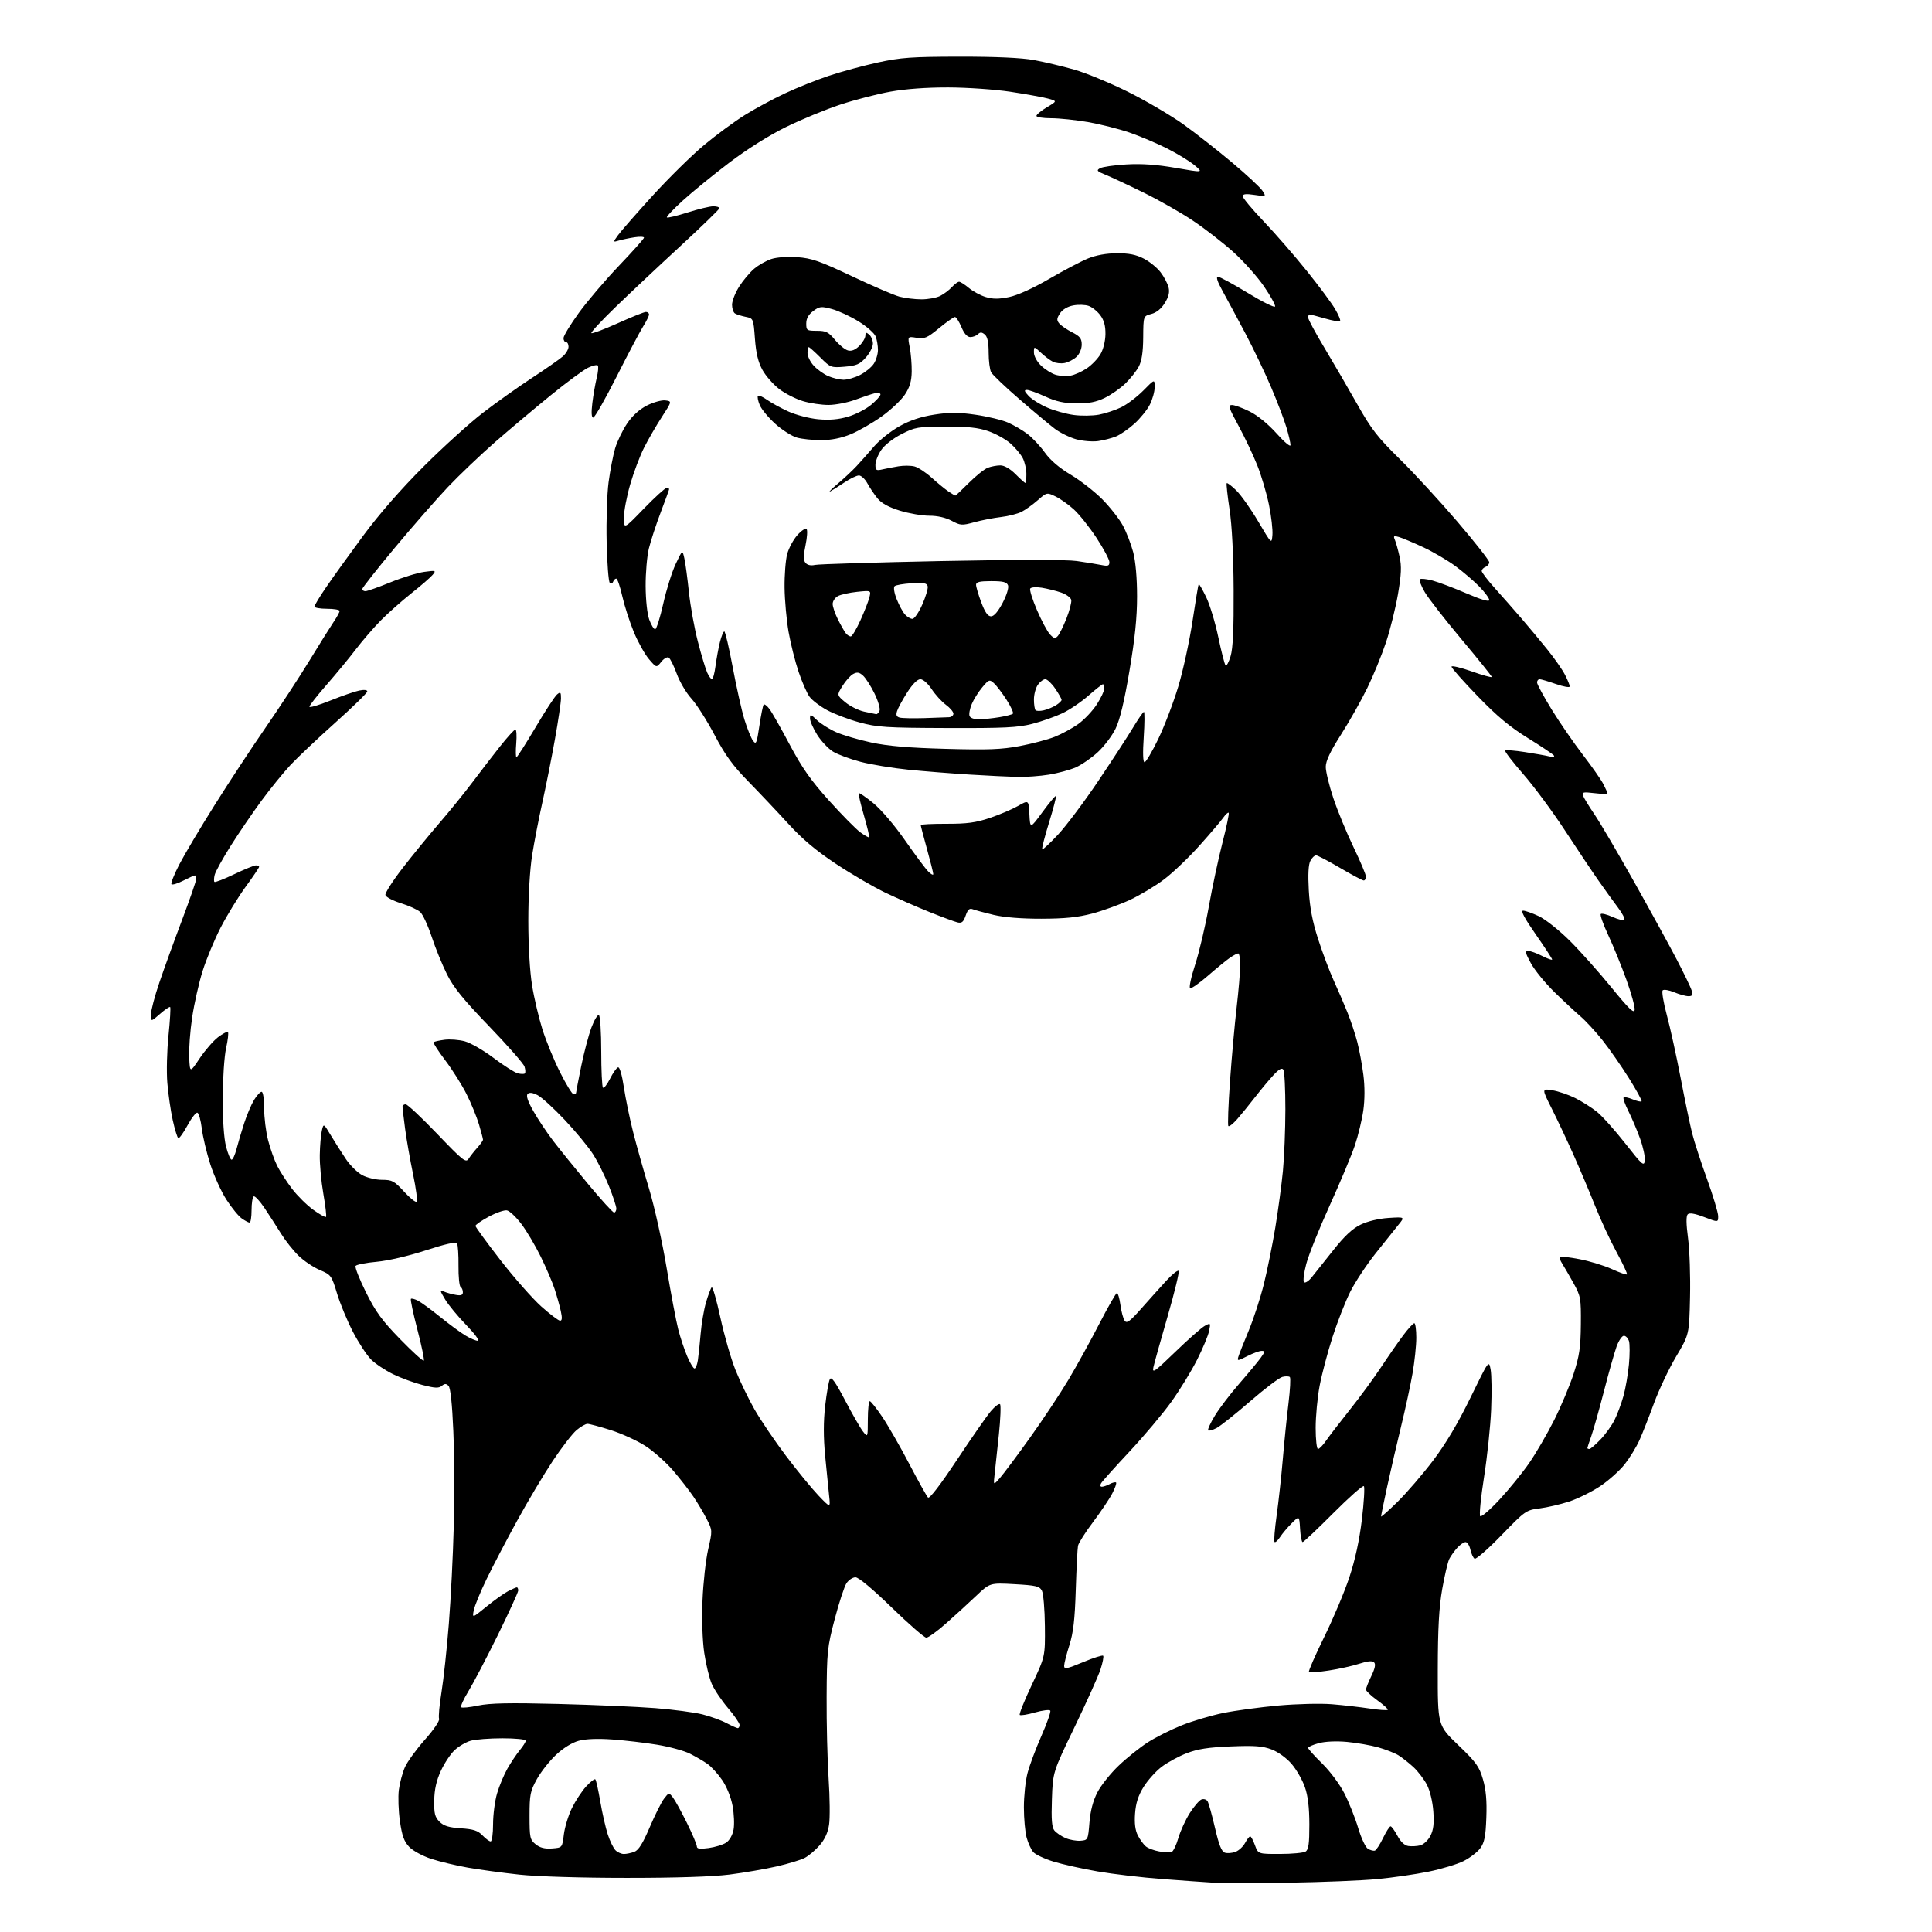<?xml version="1.0" encoding="UTF-8" standalone="no"?>
<svg 
  version="1.1" 
  xmlns="http://www.w3.org/2000/svg" 
  xmlns:xlink="http://www.w3.org/1999/xlink" 
  xmlns:svg="http://www.w3.org/2000/svg"
  xmlns:rdf="http://www.w3.org/1999/02/22-rdf-syntax-ns#"
  xmlns:cc="http://creativecommons.org/ns#"
  xmlns:dc="http://purl.org/dc/elements/1.1/"
  viewBox="0 0 768 768"
  width="768"
  height="768"
>
<style>svg {background-color: white; }</style>"
<path stroke="none" fill="black" fill-rule="evenodd" d="M512.50,748.40C499.30,748.60 485.80,748.61 482.50,748.41C479.20,748.21 469.98,747.55 462.00,746.95C454.02,746.35 442.48,744.99 436.35,743.93C430.21,742.87 422.30,741.10 418.76,740.01C415.22,738.92 411.62,737.23 410.76,736.26C409.90,735.29 408.71,732.70 408.10,730.50C407.50,728.30 407.01,722.88 407.01,718.46C407.00,714.04 407.65,707.93 408.44,704.89C409.23,701.85 411.71,695.20 413.95,690.11C416.19,685.02 417.79,680.47 417.50,680.00C417.21,679.54 414.50,679.86 411.47,680.72C408.44,681.59 405.69,682.03 405.37,681.71C405.05,681.38 407.19,676.03 410.13,669.81C415.47,658.50 415.47,658.50 415.36,646.42C415.30,639.77 414.76,633.42 414.16,632.30C413.22,630.54 411.78,630.20 403.29,629.73C393.50,629.19 393.50,629.19 388.00,634.42C384.98,637.30 379.61,642.20 376.08,645.32C372.55,648.45 369.02,651.00 368.23,651.00C367.45,651.00 361.25,645.60 354.46,639.00C346.90,631.66 341.32,627.00 340.08,627.00C338.96,627.00 337.34,628.07 336.48,629.38C335.62,630.70 333.52,637.11 331.81,643.63C328.87,654.81 328.69,656.60 328.60,674.50C328.54,684.95 328.90,699.60 329.39,707.06C329.88,714.51 329.97,722.75 329.57,725.35C329.10,728.52 327.85,731.24 325.78,733.59C324.09,735.52 321.43,737.76 319.88,738.56C318.32,739.37 313.33,740.88 308.77,741.93C304.22,742.98 295.77,744.43 290.00,745.17C283.27,746.02 268.55,746.50 249.00,746.49C231.11,746.49 213.54,745.95 206.50,745.20C199.90,744.49 190.68,743.24 186.00,742.42C181.32,741.59 174.76,740.02 171.41,738.93C168.04,737.83 164.14,735.72 162.69,734.20C160.64,732.06 159.82,729.79 158.98,723.97C158.39,719.86 158.20,714.25 158.55,711.50C158.91,708.75 159.99,704.70 160.96,702.50C161.93,700.30 165.51,695.38 168.90,691.56C172.41,687.62 174.84,684.03 174.54,683.25C174.25,682.49 174.68,677.74 175.50,672.68C176.32,667.63 177.64,655.40 178.42,645.50C179.21,635.60 180.09,618.05 180.38,606.50C180.66,594.95 180.58,577.98 180.20,568.80C179.74,557.98 179.07,551.67 178.29,550.89C177.35,549.95 176.76,549.96 175.60,550.92C174.42,551.90 172.88,551.83 168.02,550.58C164.66,549.72 159.36,547.78 156.25,546.26C153.14,544.74 149.19,542.11 147.49,540.41C145.79,538.71 142.55,533.76 140.29,529.41C138.03,525.06 135.19,518.20 133.97,514.16C131.82,507.05 131.61,506.76 127.13,504.85C124.58,503.77 120.79,501.22 118.70,499.19C116.61,497.16 113.50,493.25 111.79,490.50C110.08,487.75 107.11,483.15 105.20,480.28C103.28,477.41 101.33,475.30 100.85,475.59C100.38,475.88 100.00,478.34 100.00,481.06C100.00,483.78 99.65,486.00 99.22,486.00C98.79,486.00 97.40,485.27 96.12,484.37C94.83,483.47 92.10,480.12 90.03,476.92C87.96,473.73 85.07,467.37 83.60,462.81C82.13,458.24 80.61,451.84 80.22,448.58C79.82,445.33 79.04,442.51 78.47,442.32C77.90,442.13 76.12,444.43 74.50,447.41C72.88,450.40 71.25,452.65 70.86,452.41C70.47,452.17 69.48,448.95 68.66,445.24C67.84,441.53 66.88,434.90 66.52,430.50C66.15,426.10 66.36,417.61 66.98,411.63C67.59,405.65 67.89,400.56 67.65,400.32C67.41,400.08 65.59,401.30 63.61,403.04C60.00,406.21 60.00,406.21 60.00,403.30C60.00,401.70 61.52,395.92 63.39,390.45C65.25,384.98 69.30,373.82 72.39,365.65C75.47,357.48 78.00,350.17 78.00,349.40C78.00,348.63 77.76,348.00 77.46,348.00C77.16,348.00 75.09,348.93 72.86,350.07C70.63,351.21 68.52,351.85 68.17,351.51C67.82,351.16 69.21,347.64 71.25,343.69C73.30,339.73 79.63,329.07 85.34,320.00C91.04,310.93 100.21,296.98 105.73,289.00C111.24,281.02 119.02,269.14 123.02,262.58C127.01,256.03 131.35,249.11 132.64,247.20C133.94,245.28 135.00,243.33 135.00,242.86C135.00,242.39 132.75,242.00 130.00,242.00C127.25,242.00 125.00,241.60 125.00,241.12C125.00,240.63 127.11,237.14 129.69,233.37C132.26,229.59 138.86,220.43 144.34,213.00C150.77,204.30 159.33,194.50 168.41,185.43C176.16,177.69 186.78,168.08 192.00,164.06C197.22,160.04 206.00,153.81 211.50,150.21C217.00,146.61 222.51,142.76 223.75,141.66C224.99,140.55 226.00,138.83 226.00,137.83C226.00,136.82 225.55,136.00 225.00,136.00C224.45,136.00 224.00,135.28 224.00,134.41C224.00,133.53 226.71,129.05 230.03,124.46C233.35,119.87 240.55,111.41 246.03,105.66C251.51,99.92 256.00,94.89 256.00,94.48C256.00,94.07 254.31,94.00 252.25,94.32C250.19,94.63 247.40,95.22 246.06,95.61C243.63,96.33 243.63,96.33 245.73,93.42C246.89,91.81 253.08,84.75 259.48,77.72C265.89,70.69 275.07,61.66 279.88,57.66C284.69,53.65 291.97,48.29 296.06,45.74C300.15,43.19 307.34,39.31 312.03,37.11C316.73,34.91 324.60,31.76 329.53,30.11C334.46,28.47 343.23,26.09 349.00,24.83C358.13,22.85 362.37,22.55 381.50,22.52C395.90,22.51 406.09,22.97 411.00,23.87C415.12,24.62 422.32,26.33 427.00,27.66C431.68,28.99 441.35,32.99 448.50,36.55C455.65,40.12 465.55,45.94 470.50,49.49C475.45,53.05 484.19,59.90 489.92,64.73C495.65,69.55 501.02,74.55 501.85,75.84C503.36,78.18 503.36,78.18 498.68,77.47C495.26,76.96 494.00,77.10 494.00,78.01C494.00,78.68 497.77,83.20 502.38,88.05C506.99,92.89 514.68,101.73 519.46,107.68C524.25,113.63 529.31,120.43 530.70,122.80C532.10,125.16 533.00,127.34 532.70,127.64C532.39,127.94 529.68,127.47 526.67,126.59C523.66,125.72 520.92,125.00 520.60,125.00C520.27,125.00 520.00,125.56 520.01,126.25C520.01,126.94 522.98,132.45 526.62,138.50C530.25,144.55 536.12,154.65 539.67,160.94C545.13,170.62 547.69,173.91 556.38,182.44C562.02,187.97 572.34,199.18 579.32,207.35C586.29,215.51 592.00,222.78 592.00,223.49C592.00,224.20 591.33,225.05 590.50,225.36C589.67,225.68 589.00,226.41 589.00,226.98C589.00,227.55 591.36,230.64 594.25,233.85C597.14,237.06 601.86,242.42 604.74,245.77C607.63,249.11 612.28,254.70 615.08,258.18C617.89,261.65 621.04,266.17 622.09,268.21C623.14,270.25 624.00,272.35 624.00,272.88C624.00,273.41 621.54,272.98 618.52,271.92C615.51,270.87 612.59,270.00 612.02,270.00C611.46,270.00 611.00,270.58 611.00,271.30C611.00,272.01 613.63,276.86 616.83,282.07C620.04,287.28 625.60,295.35 629.19,300.02C632.78,304.68 636.46,309.94 637.36,311.70C638.26,313.46 639.00,315.13 639.00,315.40C639.00,315.68 636.67,315.63 633.83,315.29C629.27,314.75 628.74,314.88 629.31,316.36C629.66,317.28 631.73,320.66 633.91,323.86C636.08,327.06 643.15,339.09 649.61,350.59C656.07,362.09 663.70,376.00 666.57,381.50C669.44,387.00 672.09,392.51 672.46,393.75C673.00,395.54 672.74,396.00 671.19,396.00C670.12,396.00 667.56,395.29 665.49,394.43C663.43,393.57 661.38,393.23 660.94,393.68C660.51,394.13 661.25,398.55 662.58,403.50C663.92,408.45 666.39,419.70 668.08,428.50C669.76,437.30 671.82,447.20 672.65,450.50C673.48,453.80 676.15,462.01 678.58,468.73C681.01,475.46 683.00,482.08 683.00,483.45C683.00,485.93 683.00,485.93 677.46,483.81C673.72,482.38 671.58,482.02 670.90,482.70C670.22,483.38 670.26,486.48 671.02,492.21C671.64,496.88 672.00,507.41 671.81,515.60C671.48,530.50 671.48,530.50 666.27,539.27C663.41,544.09 659.47,552.42 657.50,557.77C655.54,563.12 652.94,569.73 651.72,572.46C650.50,575.19 647.85,579.51 645.84,582.07C643.83,584.62 639.45,588.54 636.11,590.77C632.77,593.00 627.21,595.75 623.77,596.88C620.32,598.00 615.02,599.24 612.00,599.62C606.63,600.29 606.27,600.55 596.85,610.27C591.54,615.75 586.74,619.95 586.17,619.61C585.61,619.26 584.86,617.63 584.50,615.99C584.14,614.34 583.28,613.00 582.59,613.00C581.91,613.00 580.43,614.01 579.30,615.25C578.17,616.49 576.75,618.47 576.14,619.65C575.53,620.83 574.26,626.23 573.31,631.65C572.03,638.93 571.57,647.28 571.54,663.68C571.50,685.86 571.50,685.86 579.65,693.68C586.81,700.54 588.02,702.22 589.50,707.33C590.71,711.49 591.09,715.83 590.84,722.51C590.57,729.99 590.09,732.42 588.45,734.68C587.32,736.23 584.32,738.54 581.79,739.81C579.26,741.08 572.98,742.98 567.84,744.02C562.71,745.07 553.55,746.40 547.50,746.97C541.45,747.55 525.70,748.19 512.50,748.40zM248.01,737.00C249.03,737.00 250.91,736.60 252.18,736.12C253.85,735.48 255.56,732.74 258.27,726.37C260.35,721.49 262.91,716.38 263.97,715.00C265.88,712.52 265.91,712.52 267.47,714.50C268.33,715.60 270.82,720.13 273.02,724.57C275.21,729.01 277.00,733.24 277.00,733.96C277.00,734.95 278.16,735.11 281.69,734.63C284.26,734.28 287.39,733.32 288.64,732.50C289.98,731.62 291.19,729.52 291.60,727.33C291.98,725.31 291.80,721.04 291.21,717.85C290.57,714.41 288.88,710.24 287.06,707.59C285.38,705.14 282.76,702.26 281.25,701.20C279.74,700.13 276.61,698.31 274.31,697.14C272.01,695.97 266.16,694.37 261.31,693.57C256.46,692.77 248.42,691.83 243.44,691.47C237.66,691.05 232.83,691.24 230.08,691.98C227.43,692.69 223.95,694.84 221.05,697.55C218.46,699.97 215.03,704.33 213.42,707.23C210.78,712.00 210.50,713.39 210.50,721.84C210.50,730.51 210.67,731.31 212.92,733.14C214.64,734.53 216.53,735.01 219.42,734.80C223.50,734.50 223.50,734.50 224.14,729.23C224.50,726.33 225.94,721.60 227.35,718.73C228.77,715.85 231.31,711.99 233.01,710.13C234.71,708.28 236.35,707.02 236.65,707.32C236.96,707.62 237.85,711.61 238.63,716.19C239.41,720.76 240.75,726.64 241.61,729.26C242.47,731.88 243.84,734.70 244.66,735.51C245.47,736.33 246.98,737.00 248.01,737.00zM465.71,736.23C466.37,736.00 467.59,733.50 468.41,730.66C469.24,727.82 471.29,723.35 472.96,720.72C474.63,718.09 476.72,715.66 477.60,715.32C478.48,714.99 479.57,715.30 480.02,716.03C480.47,716.76 481.80,721.52 482.98,726.63C484.57,733.50 485.59,736.05 486.93,736.48C487.92,736.79 489.82,736.64 491.14,736.14C492.46,735.63 494.17,734.05 494.94,732.61C495.71,731.18 496.62,730.00 496.97,730.00C497.31,730.00 498.17,731.58 498.86,733.50C500.13,737.00 500.13,737.00 508.81,736.98C513.59,736.98 518.17,736.54 519.00,736.02C520.17,735.28 520.50,732.90 520.49,725.28C520.48,718.53 519.93,713.92 518.71,710.39C517.73,707.58 515.37,703.45 513.46,701.22C511.42,698.85 508.12,696.45 505.52,695.45C501.91,694.08 498.81,693.84 489.28,694.23C480.35,694.59 476.10,695.25 471.72,696.94C468.54,698.16 464.05,700.61 461.74,702.37C459.43,704.13 456.21,707.73 454.58,710.36C452.45,713.80 451.50,716.78 451.20,720.92C450.91,724.86 451.27,727.62 452.33,729.66C453.17,731.30 454.60,733.25 455.49,733.99C456.38,734.73 458.77,735.62 460.80,735.98C462.84,736.34 465.04,736.45 465.71,736.23zM546.50,735.67C547.05,735.52 548.52,733.28 549.77,730.70C551.02,728.11 552.37,726.00 552.77,726.00C553.17,726.00 554.40,727.69 555.50,729.75C556.79,732.16 558.34,733.62 559.85,733.83C561.15,734.02 563.27,733.90 564.58,733.57C565.89,733.24 567.70,731.54 568.60,729.80C569.82,727.45 570.12,724.93 569.77,720.07C569.50,716.23 568.44,711.84 567.24,709.50C566.10,707.30 563.67,704.12 561.84,702.43C560.00,700.74 557.33,698.64 555.89,697.75C554.45,696.86 550.85,695.45 547.89,694.61C544.93,693.78 539.35,692.80 535.50,692.44C531.25,692.05 526.82,692.24 524.25,692.93C521.91,693.56 520.00,694.41 520.00,694.82C520.00,695.23 522.51,698.03 525.58,701.03C528.77,704.16 532.58,709.29 534.47,713.00C536.28,716.58 538.74,722.75 539.92,726.72C541.10,730.69 542.84,734.39 543.78,734.94C544.73,735.49 545.95,735.81 546.50,735.67zM195.04,732.00C195.57,732.00 196.00,728.93 196.00,725.18C196.00,721.43 196.71,715.92 197.59,712.93C198.46,709.94 200.33,705.48 201.74,703.00C203.16,700.52 205.37,697.23 206.66,695.67C207.95,694.12 209.00,692.43 209.00,691.92C209.00,691.42 204.83,691.00 199.74,691.00C194.65,691.00 188.95,691.44 187.07,691.98C185.19,692.52 182.32,694.21 180.70,695.73C179.07,697.25 176.61,700.98 175.23,704.00C173.47,707.84 172.68,711.38 172.61,715.72C172.52,720.89 172.87,722.32 174.71,724.16C176.39,725.84 178.42,726.47 183.21,726.79C188.21,727.12 189.97,727.70 191.79,729.60C193.05,730.92 194.51,732.00 195.04,732.00zM429.50,731.73C432.46,731.50 432.51,731.42 433.07,724.50C433.45,719.84 434.50,715.83 436.22,712.50C437.63,709.75 441.45,704.96 444.71,701.86C447.96,698.75 453.19,694.58 456.31,692.58C459.44,690.58 465.47,687.55 469.73,685.85C473.98,684.14 481.40,681.94 486.22,680.95C491.05,679.97 500.95,678.63 508.25,677.97C515.54,677.32 525.10,677.09 529.50,677.46C533.90,677.82 540.57,678.58 544.33,679.15C548.08,679.72 551.37,679.96 551.64,679.69C551.90,679.43 550.07,677.74 547.56,675.94C545.05,674.13 543.00,672.20 543.00,671.65C543.00,671.09 543.96,668.66 545.13,666.24C546.59,663.21 546.93,661.53 546.22,660.82C545.50,660.10 543.68,660.27 540.34,661.36C537.68,662.23 532.20,663.45 528.17,664.06C524.14,664.68 520.61,664.94 520.32,664.66C520.03,664.37 522.75,658.14 526.35,650.82C529.96,643.49 534.48,632.77 536.39,627.00C538.70,620.05 540.38,612.27 541.38,604.00C542.20,597.12 542.55,591.17 542.16,590.77C541.76,590.36 536.28,595.20 529.98,601.52C523.69,607.83 518.21,613.00 517.82,613.00C517.43,613.00 516.97,610.64 516.80,607.75C516.50,602.50 516.50,602.50 513.49,605.50C511.83,607.15 509.75,609.62 508.85,611.00C507.95,612.38 506.96,613.26 506.65,612.96C506.34,612.66 506.71,607.94 507.48,602.46C508.25,596.98 509.36,586.88 509.94,580.00C510.52,573.12 511.54,563.12 512.20,557.78C512.85,552.43 513.10,547.76 512.74,547.41C512.38,547.05 511.05,547.02 509.78,547.34C508.51,547.66 502.76,552.01 496.99,557.02C491.22,562.03 485.22,566.80 483.66,567.64C482.09,568.47 480.57,568.90 480.27,568.60C479.97,568.30 481.16,565.68 482.92,562.78C484.68,559.87 489.06,554.12 492.65,550.00C496.24,545.88 500.07,541.26 501.16,539.75C502.87,537.38 502.92,537.00 501.53,537.00C500.64,537.00 498.07,537.94 495.82,539.09C491.97,541.05 491.75,541.07 492.27,539.34C492.57,538.33 494.41,533.67 496.36,529.00C498.31,524.33 501.02,516.00 502.39,510.50C503.76,505.00 505.81,494.88 506.95,488.00C508.08,481.12 509.45,471.00 509.98,465.50C510.51,460.00 510.95,448.98 510.96,441.00C510.96,433.02 510.61,425.94 510.18,425.25C509.61,424.35 508.54,424.91 506.33,427.25C504.66,429.04 501.36,432.98 499.02,436.00C496.68,439.02 493.43,443.01 491.82,444.86C490.20,446.70 488.62,447.95 488.30,447.63C487.98,447.31 488.27,439.28 488.95,429.78C489.62,420.27 490.81,407.10 491.58,400.50C492.35,393.90 492.99,386.36 492.99,383.75C493.00,381.14 492.65,379.00 492.22,379.00C491.79,379.00 490.33,379.76 488.97,380.69C487.61,381.62 483.70,384.81 480.28,387.78C476.86,390.76 473.63,393.03 473.10,392.84C472.58,392.65 473.46,388.46 475.08,383.50C476.69,378.55 479.13,368.20 480.50,360.50C481.87,352.80 484.32,341.34 485.94,335.03C487.57,328.72 488.68,323.35 488.42,323.09C488.17,322.83 487.19,323.72 486.25,325.06C485.32,326.40 481.07,331.38 476.82,336.13C472.57,340.88 466.25,346.91 462.79,349.53C459.33,352.16 453.21,355.83 449.20,357.71C445.18,359.58 438.43,362.02 434.20,363.15C428.46,364.66 423.32,365.19 414.00,365.21C406.08,365.23 399.12,364.67 395.00,363.69C391.43,362.83 387.71,361.83 386.74,361.46C385.38,360.93 384.72,361.51 383.86,363.98C382.97,366.53 382.31,367.08 380.62,366.67C379.45,366.39 374.45,364.53 369.50,362.55C364.55,360.56 356.68,357.11 352.00,354.88C347.32,352.65 338.48,347.50 332.35,343.43C324.36,338.13 318.97,333.60 313.35,327.44C309.03,322.71 301.90,315.17 297.50,310.67C291.29,304.33 288.28,300.18 284.05,292.16C281.05,286.47 276.92,279.98 274.87,277.73C272.82,275.49 270.19,271.05 269.03,267.86C267.87,264.67 266.42,261.76 265.82,261.39C265.22,261.02 263.88,261.79 262.84,263.11C260.95,265.50 260.95,265.50 257.99,262.05C256.36,260.15 253.65,255.32 251.98,251.31C250.31,247.29 248.24,240.86 247.37,237.01C246.50,233.15 245.42,230.00 244.97,230.00C244.53,230.00 243.97,230.56 243.72,231.25C243.47,231.94 242.87,232.13 242.39,231.67C241.90,231.21 241.34,223.93 241.15,215.50C240.95,207.07 241.30,196.35 241.92,191.68C242.54,187.02 243.72,180.95 244.53,178.20C245.35,175.45 247.48,171.03 249.26,168.39C251.35,165.28 254.14,162.75 257.14,161.21C259.69,159.91 262.98,158.99 264.46,159.17C267.14,159.50 267.14,159.50 263.06,165.80C260.81,169.27 257.64,174.76 256.00,178.01C254.36,181.25 251.89,187.80 250.51,192.57C249.13,197.33 248.00,203.29 248.00,205.80C248.00,210.39 248.00,210.39 255.93,202.19C260.30,197.69 264.35,194.00 264.93,194.00C265.52,194.00 266.00,194.19 266.00,194.41C266.00,194.64 264.49,198.80 262.64,203.66C260.80,208.52 258.68,214.97 257.94,218.00C257.20,221.03 256.62,227.78 256.65,233.00C256.68,238.53 257.28,244.11 258.10,246.35C258.87,248.46 259.92,250.17 260.44,250.14C260.96,250.11 262.40,245.54 263.65,239.98C264.89,234.42 267.12,227.31 268.60,224.18C271.28,218.50 271.28,218.50 272.05,222.00C272.48,223.93 273.29,230.00 273.87,235.50C274.45,241.00 276.05,249.83 277.43,255.12C278.80,260.42 280.47,265.93 281.12,267.37C281.78,268.82 282.64,270.00 283.03,270.00C283.42,270.00 284.05,267.64 284.43,264.75C284.81,261.86 285.59,257.59 286.18,255.25C286.76,252.91 287.55,251.00 287.92,251.00C288.30,251.00 289.81,257.44 291.28,265.31C292.75,273.18 294.85,282.53 295.94,286.08C297.04,289.63 298.56,293.38 299.32,294.43C300.57,296.13 300.83,295.54 301.88,288.47C302.52,284.16 303.29,280.38 303.59,280.08C303.89,279.78 304.92,280.57 305.88,281.84C306.84,283.11 310.46,289.49 313.93,296.02C318.81,305.21 322.32,310.21 329.50,318.19C334.60,323.86 340.21,329.55 341.96,330.84C343.72,332.12 345.31,333.02 345.50,332.83C345.69,332.65 344.75,328.71 343.41,324.09C342.07,319.47 341.16,315.51 341.38,315.29C341.60,315.07 344.19,316.85 347.14,319.25C350.23,321.77 355.57,328.02 359.76,334.04C363.75,339.77 367.91,345.36 369.01,346.45C370.10,347.55 370.99,348.01 370.99,347.47C370.98,346.94 369.86,342.45 368.49,337.51C367.12,332.56 366.00,328.27 366.00,327.98C366.00,327.68 370.61,327.46 376.25,327.47C384.44,327.49 387.91,327.02 393.50,325.14C397.35,323.84 402.39,321.69 404.70,320.37C408.90,317.97 408.90,317.97 409.20,323.73C409.50,329.49 409.50,329.49 414.43,322.76C417.14,319.06 419.54,316.21 419.75,316.42C419.97,316.64 418.73,321.40 417.00,327.00C415.27,332.60 414.05,337.38 414.29,337.62C414.53,337.86 417.37,335.21 420.61,331.74C423.85,328.27 431.03,318.70 436.56,310.47C442.10,302.23 448.32,292.69 450.38,289.25C452.45,285.81 454.40,283.00 454.72,283.00C455.04,283.00 455.01,287.50 454.65,293.00C454.23,299.33 454.35,303.00 454.97,303.00C455.51,303.00 457.97,298.84 460.43,293.75C462.88,288.66 466.46,279.29 468.38,272.92C470.30,266.54 472.84,254.84 474.04,246.92C475.23,238.99 476.34,232.36 476.50,232.19C476.66,232.02 477.98,234.30 479.43,237.27C480.88,240.24 483.07,247.43 484.29,253.26C485.51,259.08 486.82,264.15 487.19,264.52C487.56,264.90 488.46,263.24 489.18,260.85C490.12,257.77 490.47,250.09 490.39,234.50C490.32,220.48 489.73,208.87 488.77,202.50C487.94,197.00 487.43,192.31 487.64,192.07C487.86,191.83 489.55,193.11 491.40,194.91C493.26,196.70 497.19,202.26 500.14,207.25C505.50,216.33 505.50,216.33 505.81,212.65C505.98,210.62 505.37,205.26 504.45,200.73C503.53,196.20 501.44,189.12 499.80,185.00C498.16,180.88 494.80,173.79 492.33,169.25C488.43,162.09 488.09,161.00 489.72,161.00C490.76,161.00 493.95,162.17 496.80,163.59C499.94,165.15 504.17,168.62 507.50,172.34C510.55,175.76 512.99,177.80 513.00,176.93C513.00,176.07 512.28,172.92 511.39,169.93C510.51,166.94 507.78,159.78 505.32,154.00C502.87,148.22 498.24,138.55 495.04,132.50C491.84,126.45 487.78,118.91 486.03,115.75C483.92,111.93 483.29,110.01 484.17,110.02C484.90,110.03 490.23,112.92 496.00,116.44C501.77,119.96 506.66,122.39 506.86,121.83C507.06,121.27 505.08,117.68 502.46,113.84C499.84,110.01 494.36,103.86 490.28,100.18C486.19,96.51 478.99,90.91 474.26,87.75C469.54,84.58 460.69,79.55 454.59,76.55C448.49,73.55 441.70,70.38 439.50,69.49C436.04,68.09 435.74,67.74 437.28,66.87C438.26,66.32 442.99,65.64 447.78,65.36C453.87,65.00 459.79,65.42 467.42,66.75C478.34,68.65 478.34,68.65 474.92,65.74C473.04,64.15 468.12,61.14 464.00,59.05C459.88,56.97 453.10,54.10 448.95,52.67C444.79,51.25 437.42,49.39 432.56,48.54C427.71,47.69 421.10,47.00 417.87,47.00C414.64,47.00 412.00,46.58 412.00,46.06C412.00,45.54 413.87,44.00 416.15,42.64C420.31,40.16 420.31,40.16 416.40,39.13C414.26,38.57 407.55,37.36 401.50,36.45C395.45,35.54 384.43,34.78 377.00,34.76C368.49,34.73 359.99,35.34 354.00,36.42C348.77,37.35 339.77,39.68 334.00,41.59C328.23,43.50 318.55,47.49 312.50,50.46C305.73,53.79 297.03,59.25 289.88,64.68C283.49,69.53 275.18,76.30 271.43,79.72C267.67,83.14 264.82,86.16 265.09,86.43C265.36,86.70 269.07,85.81 273.33,84.46C277.59,83.11 282.18,82.00 283.54,82.00C284.89,82.00 286.00,82.34 286.00,82.75C286.00,83.16 278.92,90.03 270.28,98.00C261.63,105.97 250.05,116.86 244.55,122.19C239.05,127.52 234.79,132.12 235.09,132.42C235.39,132.72 240.10,130.95 245.57,128.49C251.03,126.03 256.06,124.01 256.75,124.00C257.44,124.00 258.00,124.46 258.00,125.02C258.00,125.58 256.94,127.72 255.65,129.77C254.36,131.82 249.61,140.81 245.09,149.75C240.57,158.69 236.40,166.00 235.82,166.00C235.13,166.00 235.00,164.05 235.46,160.25C235.84,157.09 236.63,152.57 237.20,150.21C237.78,147.85 237.97,145.63 237.62,145.28C237.26,144.93 235.52,145.34 233.74,146.19C231.96,147.04 225.32,151.93 219.00,157.07C212.68,162.20 202.74,170.56 196.91,175.64C191.09,180.73 182.57,188.85 177.97,193.69C173.38,198.54 163.86,209.43 156.81,217.90C149.76,226.37 144.00,233.68 144.00,234.15C144.00,234.62 144.58,235.00 145.28,235.00C145.99,235.00 150.44,233.42 155.16,231.50C159.88,229.57 165.94,227.70 168.62,227.33C173.26,226.70 173.42,226.76 172.00,228.49C171.18,229.49 167.35,232.81 163.50,235.86C159.65,238.92 154.19,243.77 151.36,246.64C148.54,249.51 144.06,254.70 141.40,258.18C138.75,261.66 133.52,267.99 129.79,272.26C126.06,276.52 123.00,280.42 123.00,280.92C123.00,281.42 126.71,280.33 131.25,278.51C135.79,276.68 140.96,274.88 142.75,274.51C144.73,274.10 146.00,274.24 146.00,274.86C146.00,275.42 140.26,281.02 133.25,287.30C126.24,293.58 118.23,301.15 115.46,304.11C112.69,307.08 107.51,313.45 103.96,318.27C100.41,323.09 94.90,331.17 91.72,336.22C88.54,341.27 85.67,346.46 85.35,347.75C85.02,349.04 84.98,350.31 85.24,350.57C85.51,350.84 89.03,349.47 93.08,347.53C97.13,345.59 101.02,344.00 101.72,344.00C102.42,344.00 103.00,344.27 103.00,344.59C103.00,344.92 100.58,348.50 97.62,352.55C94.67,356.60 90.22,363.87 87.73,368.70C85.24,373.54 82.01,381.32 80.54,386.00C79.07,390.68 77.21,398.95 76.39,404.40C75.58,409.84 75.04,417.04 75.21,420.40C75.50,426.50 75.50,426.50 79.38,420.70C81.51,417.51 84.79,413.74 86.66,412.31C88.53,410.89 90.31,409.97 90.61,410.28C90.92,410.59 90.59,413.46 89.87,416.67C89.16,419.88 88.56,428.80 88.54,436.50C88.51,445.11 89.02,452.52 89.85,455.75C90.59,458.64 91.59,461.00 92.06,461.00C92.54,461.00 93.41,459.09 94.02,456.75C94.62,454.41 95.99,449.80 97.06,446.50C98.13,443.20 99.90,439.04 100.99,437.25C102.08,435.46 103.43,434.00 103.99,434.00C104.57,434.00 105.00,436.80 105.00,440.61C105.00,444.24 105.71,449.95 106.58,453.30C107.44,456.64 109.07,461.21 110.19,463.44C111.31,465.67 113.97,469.78 116.09,472.57C118.22,475.35 122.02,479.11 124.54,480.92C127.06,482.73 129.33,484.00 129.59,483.74C129.85,483.49 129.37,479.33 128.53,474.51C127.69,469.68 127.05,462.76 127.12,459.12C127.18,455.48 127.55,451.15 127.93,449.50C128.62,446.50 128.62,446.50 131.56,451.39C133.18,454.09 135.86,458.31 137.53,460.79C139.19,463.27 142.11,466.13 144.01,467.15C145.91,468.17 149.46,469.00 151.89,469.00C155.89,469.00 156.74,469.46 160.63,473.70C163.00,476.28 165.25,478.08 165.64,477.70C166.02,477.31 165.37,472.39 164.20,466.75C163.03,461.11 161.60,452.98 161.03,448.68C160.47,444.38 160.00,440.44 160.00,439.93C160.00,439.42 160.56,438.98 161.25,438.97C161.94,438.95 167.58,444.23 173.79,450.72C184.11,461.48 185.18,462.34 186.29,460.61C186.96,459.57 188.51,457.60 189.75,456.22C190.99,454.84 192.00,453.41 192.00,453.04C192.00,452.67 191.27,449.92 190.39,446.93C189.50,443.95 187.27,438.51 185.43,434.86C183.59,431.21 179.79,425.19 176.99,421.49C174.19,417.79 172.11,414.55 172.37,414.30C172.62,414.04 174.57,413.60 176.69,413.32C178.81,413.03 182.43,413.31 184.75,413.93C187.06,414.55 192.23,417.54 196.23,420.56C200.23,423.58 204.53,426.32 205.80,426.65C207.06,426.97 208.34,427.00 208.64,426.70C208.94,426.40 208.87,425.18 208.50,423.99C208.12,422.81 201.80,415.61 194.46,407.99C184.23,397.39 180.30,392.54 177.69,387.32C175.82,383.57 173.07,376.84 171.60,372.37C170.12,367.89 168.07,363.47 167.03,362.53C166.00,361.60 162.53,360.02 159.33,359.03C156.12,358.04 153.37,356.57 153.21,355.77C153.04,354.97 156.11,350.17 160.01,345.12C163.92,340.07 170.50,332.01 174.63,327.22C178.77,322.42 184.68,315.12 187.78,311.00C190.87,306.88 195.81,300.46 198.74,296.75C201.68,293.04 204.44,290.00 204.87,290.00C205.31,290.00 205.46,292.48 205.21,295.50C204.96,298.53 205.00,301.00 205.31,301.00C205.61,301.00 209.00,295.69 212.85,289.19C216.69,282.70 220.55,276.79 221.42,276.07C222.80,274.92 223.00,275.12 223.00,277.63C222.99,279.21 221.90,286.57 220.57,294.00C219.24,301.43 216.99,312.68 215.59,319.00C214.18,325.32 212.35,334.77 211.52,340.00C210.62,345.68 210.01,356.14 210.01,366.00C210.01,375.83 210.61,386.21 211.50,391.67C212.31,396.72 214.17,404.59 215.61,409.17C217.06,413.75 220.21,421.44 222.63,426.25C225.04,431.06 227.47,435.00 228.01,435.00C228.55,435.00 229.00,434.73 229.00,434.41C229.00,434.08 229.91,429.34 231.02,423.88C232.14,418.41 233.97,411.48 235.10,408.46C236.23,405.44 237.57,403.23 238.08,403.55C238.58,403.86 239.00,410.32 239.00,417.89C239.00,425.47 239.31,431.97 239.68,432.35C240.06,432.72 241.31,431.14 242.48,428.83C243.64,426.53 245.07,424.48 245.67,424.28C246.32,424.06 247.24,427.21 248.00,432.21C248.69,436.77 250.34,444.77 251.67,450.00C253.00,455.23 255.84,465.35 258.00,472.50C260.15,479.65 263.30,493.82 264.99,503.99C266.69,514.17 268.77,525.19 269.62,528.49C270.47,531.80 272.09,536.64 273.21,539.25C274.33,541.86 275.62,544.00 276.08,544.00C276.54,544.00 277.13,542.54 277.41,540.75C277.68,538.96 278.18,534.22 278.52,530.22C278.85,526.21 279.81,520.59 280.65,517.72C281.49,514.85 282.50,512.16 282.89,511.75C283.28,511.34 284.84,516.74 286.36,523.75C287.88,530.76 290.58,540.14 292.36,544.58C294.13,549.03 297.56,556.12 299.97,560.34C302.39,564.56 307.99,572.83 312.43,578.71C316.87,584.59 322.67,591.67 325.31,594.45C330.13,599.50 330.13,599.50 329.58,594.50C329.28,591.75 328.57,584.65 328.01,578.72C327.31,571.35 327.31,565.07 328.02,558.84C328.59,553.83 329.43,549.06 329.89,548.23C330.51,547.13 332.10,549.34 335.91,556.62C338.76,562.05 341.96,567.62 343.02,569.00C344.96,571.50 344.96,571.50 344.98,564.25C344.99,560.26 345.34,557.00 345.76,557.00C346.17,557.00 348.41,559.81 350.73,563.25C353.04,566.69 357.87,575.09 361.45,581.93C365.03,588.77 368.39,594.79 368.90,595.30C369.49,595.89 373.81,590.25 380.37,580.37C386.16,571.64 392.22,562.92 393.85,561.00C395.47,559.08 397.13,557.82 397.53,558.21C397.92,558.60 397.72,564.00 397.07,570.21C396.42,576.42 395.66,583.52 395.38,586.00C394.86,590.50 394.86,590.50 397.50,587.50C398.94,585.85 404.32,578.65 409.44,571.50C414.55,564.35 421.43,554.00 424.71,548.50C427.99,543.00 433.51,532.99 436.98,526.25C440.45,519.51 443.61,514.00 444.01,514.00C444.41,514.00 445.03,516.14 445.39,518.75C445.74,521.36 446.49,524.17 447.06,525.00C447.90,526.23 449.11,525.34 453.79,520.05C456.93,516.50 461.38,511.55 463.68,509.05C465.97,506.56 468.15,504.82 468.52,505.19C468.89,505.55 466.93,513.65 464.17,523.18C461.41,532.70 458.86,541.84 458.50,543.47C457.93,546.09 458.95,545.37 467.24,537.35C472.41,532.35 477.68,527.70 478.97,527.02C481.23,525.81 481.28,525.86 480.63,529.09C480.27,530.92 478.11,536.09 475.84,540.58C473.57,545.08 468.97,552.58 465.61,557.27C462.25,561.95 454.77,570.83 449.00,577.01C443.23,583.18 438.14,588.86 437.70,589.62C437.22,590.45 437.35,591.00 438.02,591.00C438.63,591.00 440.04,590.51 441.15,589.92C442.26,589.32 443.39,589.06 443.66,589.32C443.92,589.59 443.25,591.54 442.15,593.65C441.06,595.77 437.64,600.86 434.55,604.98C431.45,609.09 428.74,613.36 428.52,614.48C428.30,615.59 427.90,623.48 427.63,632.00C427.26,643.85 426.66,649.03 425.09,654.00C423.95,657.58 423.02,661.26 423.01,662.19C423.00,663.64 424.04,663.44 430.48,660.75C434.59,659.03 438.21,657.88 438.51,658.18C438.82,658.48 438.34,660.93 437.46,663.62C436.58,666.30 431.95,676.59 427.19,686.47C418.52,704.45 418.52,704.45 418.15,715.24C417.87,723.31 418.12,726.44 419.14,727.67C419.89,728.57 421.85,729.91 423.50,730.64C425.15,731.37 427.85,731.86 429.50,731.73zM293.25,686.96C293.66,686.98 294.00,686.41 294.00,685.69C294.00,684.97 291.91,681.93 289.36,678.94C286.81,675.95 283.91,671.62 282.92,669.32C281.94,667.02 280.59,661.46 279.94,656.97C279.23,652.14 278.95,643.64 279.26,636.15C279.54,629.19 280.55,620.10 281.50,615.93C283.22,608.40 283.22,608.34 280.98,603.93C279.74,601.50 277.36,597.48 275.69,595.00C274.02,592.52 270.37,587.83 267.58,584.57C264.78,581.31 259.84,576.92 256.58,574.81C253.32,572.70 247.11,569.86 242.78,568.49C238.44,567.12 234.28,566.00 233.53,566.00C232.77,566.00 230.81,567.13 229.18,568.50C227.54,569.88 223.29,575.39 219.72,580.75C216.16,586.11 209.79,596.80 205.57,604.50C201.34,612.20 195.88,622.63 193.43,627.69C190.98,632.74 188.69,638.31 188.34,640.07C187.70,643.27 187.70,643.27 193.37,638.65C196.49,636.11 200.36,633.35 201.97,632.52C203.58,631.68 205.15,631.00 205.45,631.00C205.75,631.00 206.00,631.56 206.00,632.24C206.00,632.93 202.34,640.91 197.88,649.99C193.41,659.07 188.16,669.09 186.22,672.27C184.28,675.44 182.98,678.31 183.32,678.66C183.67,679.00 186.70,678.70 190.07,677.99C194.68,677.01 202.50,676.85 221.84,677.34C235.95,677.70 253.35,678.45 260.50,679.01C267.65,679.58 276.09,680.70 279.26,681.50C282.43,682.31 286.71,683.85 288.76,684.94C290.82,686.02 292.84,686.93 293.25,686.96zM555.58,596.97C559.20,593.41 565.54,586.04 569.68,580.58C574.74,573.90 579.58,565.76 584.51,555.64C591.84,540.62 591.84,540.62 592.55,544.41C592.94,546.50 593.03,553.68 592.75,560.35C592.47,567.03 591.20,579.12 589.92,587.21C588.64,595.31 587.96,602.28 588.41,602.71C588.85,603.15 592.32,600.16 596.11,596.07C599.90,591.98 605.21,585.45 607.90,581.54C610.60,577.64 615.06,569.96 617.82,564.48C620.57,558.99 624.06,550.67 625.57,546.00C627.84,538.97 628.33,535.59 628.41,526.50C628.50,516.02 628.36,515.24 625.45,510.00C623.77,506.98 621.76,503.51 620.99,502.30C620.21,501.08 619.79,499.88 620.05,499.62C620.31,499.36 623.82,499.77 627.85,500.54C631.88,501.31 637.68,503.08 640.74,504.48C643.80,505.88 646.50,506.83 646.74,506.59C646.99,506.35 645.14,502.40 642.65,497.82C640.15,493.25 636.32,485.00 634.13,479.50C631.94,474.00 628.09,464.87 625.57,459.21C623.05,453.56 619.15,445.28 616.91,440.82C612.84,432.72 612.84,432.72 617.11,433.40C619.45,433.78 623.55,435.18 626.21,436.51C628.86,437.85 632.74,440.30 634.82,441.97C636.90,443.65 641.95,449.29 646.05,454.51C652.81,463.14 653.53,463.77 653.83,461.36C654.01,459.90 653.17,455.96 651.95,452.60C650.74,449.25 648.65,444.32 647.30,441.65C645.96,438.98 645.11,436.56 645.40,436.27C645.70,435.97 647.31,436.30 649.00,437.00C650.69,437.70 652.28,438.06 652.54,437.80C652.80,437.54 650.53,433.38 647.50,428.55C644.48,423.73 639.74,416.95 636.99,413.48C634.23,410.02 630.29,405.75 628.24,404.00C626.18,402.24 621.52,397.90 617.88,394.35C614.24,390.79 610.05,385.66 608.57,382.94C606.34,378.86 606.15,378.00 607.48,378.00C608.36,378.00 610.86,378.91 613.04,380.02C615.22,381.13 617.00,381.76 617.00,381.41C617.00,381.07 614.05,376.56 610.45,371.39C606.01,365.02 604.40,362.00 605.46,362.00C606.32,362.00 609.13,362.99 611.72,364.21C614.30,365.42 619.83,369.81 624.00,373.96C628.17,378.11 635.62,386.45 640.54,392.50C647.51,401.06 649.56,403.04 649.80,401.43C649.96,400.29 648.48,394.89 646.51,389.43C644.54,383.97 641.30,376.01 639.30,371.74C637.31,367.48 635.97,363.70 636.33,363.34C636.69,362.98 638.79,363.50 641.00,364.50C643.21,365.50 645.32,366.01 645.68,365.65C646.05,365.28 644.91,363.08 643.14,360.74C641.38,358.41 637.89,353.57 635.39,350.00C632.89,346.43 626.87,337.43 622.01,330.00C617.15,322.57 609.71,312.53 605.48,307.69C601.25,302.84 598.03,298.64 598.32,298.35C598.61,298.06 602.14,298.33 606.17,298.96C610.20,299.58 614.58,300.36 615.90,300.69C617.26,301.03 618.05,300.89 617.73,300.37C617.42,299.86 612.80,296.76 607.48,293.47C600.24,289.00 595.18,284.79 587.40,276.75C581.68,270.83 577.00,265.56 577.00,265.02C577.00,264.49 580.60,265.33 585.00,266.88C589.40,268.44 593.00,269.43 593.00,269.09C593.00,268.75 587.60,262.04 581.00,254.17C574.40,246.30 567.82,237.85 566.38,235.39C564.94,232.92 564.05,230.62 564.41,230.26C564.77,229.90 567.05,230.13 569.47,230.78C571.89,231.43 577.95,233.72 582.93,235.87C588.86,238.42 592.00,239.34 592.00,238.51C592.00,237.81 590.25,235.44 588.11,233.23C585.97,231.03 581.67,227.34 578.54,225.03C575.42,222.73 569.63,219.34 565.68,217.50C561.73,215.66 557.42,213.85 556.10,213.47C554.03,212.86 553.81,213.03 554.50,214.63C554.94,215.66 555.78,218.67 556.36,221.32C557.20,225.12 557.06,228.28 555.72,236.17C554.77,241.68 552.63,250.31 550.96,255.34C549.28,260.38 545.93,268.55 543.52,273.50C541.11,278.45 536.41,286.77 533.08,292.00C528.79,298.73 527.02,302.48 527.01,304.85C527.01,306.70 528.37,312.32 530.05,317.35C531.73,322.38 535.33,331.12 538.05,336.77C540.77,342.41 543.00,347.70 543.00,348.52C543.00,349.33 542.59,350.00 542.09,350.00C541.60,350.00 537.37,347.75 532.69,345.00C528.02,342.25 523.72,340.00 523.13,340.00C522.55,340.00 521.54,340.98 520.90,342.19C520.12,343.64 519.91,347.56 520.27,353.94C520.66,360.77 521.71,366.29 523.97,373.29C525.70,378.67 528.50,386.10 530.18,389.79C531.87,393.48 534.33,399.20 535.65,402.50C536.98,405.80 538.73,411.08 539.55,414.23C540.37,417.38 541.46,423.26 541.97,427.29C542.56,431.89 542.54,437.15 541.94,441.42C541.41,445.15 539.89,451.43 538.57,455.36C537.24,459.29 532.74,470.03 528.56,479.24C524.37,488.45 520.19,498.88 519.26,502.44C518.32,505.99 517.92,509.26 518.37,509.70C518.81,510.14 520.14,509.31 521.34,507.86C522.53,506.40 526.37,501.58 529.88,497.13C534.45,491.35 537.58,488.41 540.88,486.81C543.68,485.45 548.06,484.41 551.98,484.15C558.46,483.74 558.46,483.74 555.98,486.78C554.62,488.46 550.52,493.58 546.88,498.17C543.23,502.75 538.68,509.65 536.75,513.50C534.82,517.35 531.65,525.45 529.70,531.50C527.76,537.55 525.45,546.26 524.58,550.86C523.71,555.46 523.00,563.00 523.00,567.61C523.00,572.22 523.42,576.00 523.93,576.00C524.44,576.00 525.87,574.54 527.10,572.75C528.33,570.96 532.56,565.45 536.51,560.50C540.46,555.55 546.07,547.90 548.99,543.50C551.90,539.10 555.89,533.36 557.85,530.75C559.81,528.14 561.77,526.00 562.21,526.00C562.64,526.00 563.00,528.59 563.00,531.75C563.00,534.91 562.32,541.33 561.50,546.00C560.69,550.67 558.64,560.12 556.96,567.00C555.28,573.88 552.80,584.60 551.45,590.83C550.10,597.06 549.00,602.45 549.00,602.80C549.00,603.15 551.96,600.53 555.58,596.97zM631.80,576.00C632.24,576.00 634.21,574.31 636.19,572.25C638.17,570.19 640.69,566.69 641.80,564.47C642.91,562.25 644.50,557.98 645.34,554.97C646.18,551.96 647.16,546.27 647.53,542.33C647.89,538.39 647.89,534.23 647.53,533.08C647.16,531.94 646.26,531.00 645.52,531.00C644.77,531.00 643.47,532.91 642.62,535.25C641.78,537.59 639.51,545.58 637.60,553.00C635.68,560.42 633.41,568.47 632.56,570.88C631.70,573.28 631.00,575.42 631.00,575.63C631.00,575.83 631.36,576.00 631.80,576.00zM168.46,540.87C168.76,540.57 167.62,535.03 165.93,528.57C164.24,522.10 163.08,516.59 163.34,516.32C163.61,516.06 164.88,516.39 166.16,517.05C167.45,517.72 171.43,520.63 175.00,523.52C178.57,526.41 183.07,529.72 185.00,530.88C186.93,532.04 189.16,532.99 189.97,533.00C190.78,533.00 188.71,530.19 185.37,526.75C182.03,523.31 178.25,518.73 176.96,516.57C174.79,512.94 174.76,512.70 176.56,513.46C177.63,513.91 179.74,514.50 181.25,514.75C183.27,515.10 184.00,514.82 184.00,513.67C184.00,512.82 183.59,511.86 183.09,511.55C182.59,511.24 182.21,507.48 182.26,503.18C182.31,498.88 182.04,494.88 181.68,494.29C181.23,493.56 177.14,494.47 169.25,497.04C162.34,499.29 154.30,501.16 149.72,501.58C145.44,501.96 141.68,502.71 141.35,503.24C141.02,503.77 142.88,508.49 145.48,513.72C149.33,521.47 151.86,524.94 159.06,532.33C163.93,537.33 168.16,541.18 168.46,540.87zM222.64,525.00C223.46,525.00 223.53,523.87 222.90,521.06C222.42,518.89 221.30,514.95 220.43,512.31C219.56,509.66 217.09,503.90 214.93,499.50C212.77,495.10 209.30,489.25 207.22,486.51C205.13,483.76 202.57,481.35 201.52,481.15C200.47,480.94 197.23,482.07 194.31,483.64C191.39,485.21 189.01,486.86 189.00,487.31C189.00,487.75 193.48,493.88 198.94,500.93C204.41,507.98 211.73,516.27 215.19,519.37C218.66,522.46 222.01,524.99 222.64,525.00zM244.10,482.00C244.59,482.00 245.00,481.29 245.00,480.42C245.00,479.55 243.66,475.49 242.03,471.41C240.40,467.33 237.55,461.63 235.70,458.75C233.85,455.86 228.81,449.76 224.51,445.20C220.21,440.63 215.36,436.20 213.73,435.36C211.72,434.32 210.44,434.16 209.75,434.85C209.06,435.54 209.78,437.73 212.00,441.65C213.79,444.83 217.34,450.16 219.88,453.48C222.42,456.80 228.71,464.58 233.85,470.76C238.99,476.94 243.60,482.00 244.10,482.00zM404.50,308.85C401.20,308.77 392.65,308.35 385.50,307.91C378.35,307.47 367.37,306.60 361.11,305.97C354.85,305.34 346.30,303.93 342.11,302.84C337.92,301.74 332.98,299.91 331.13,298.77C329.27,297.62 326.46,294.64 324.88,292.15C323.30,289.65 322.00,286.71 322.00,285.62C322.00,283.78 322.22,283.84 324.75,286.26C326.26,287.71 329.70,289.86 332.38,291.05C335.07,292.24 341.37,294.09 346.38,295.17C352.95,296.57 361.23,297.28 376.00,297.68C392.72,298.14 398.13,297.94 405.34,296.57C410.19,295.66 416.45,294.01 419.23,292.91C422.02,291.81 426.26,289.50 428.66,287.78C431.05,286.06 434.36,282.55 436.01,279.99C437.65,277.42 439.00,274.58 439.00,273.66C439.00,272.75 438.74,272.00 438.41,272.00C438.09,272.00 435.50,274.04 432.66,276.53C429.82,279.03 425.17,282.18 422.31,283.53C419.46,284.89 414.06,286.79 410.31,287.75C404.59,289.22 399.17,289.48 376.50,289.40C352.23,289.32 348.71,289.09 341.67,287.17C337.36,286.00 331.55,283.79 328.75,282.27C325.95,280.75 322.82,278.37 321.81,276.98C320.79,275.60 318.83,271.14 317.46,267.07C316.08,263.00 314.29,255.85 313.47,251.19C312.66,246.53 311.94,238.62 311.88,233.61C311.82,228.60 312.29,222.57 312.93,220.21C313.57,217.85 315.39,214.48 316.97,212.71C318.54,210.95 320.19,209.85 320.62,210.28C321.05,210.71 320.87,213.60 320.22,216.70C319.31,221.01 319.31,222.67 320.21,223.75C320.94,224.63 322.33,224.94 323.94,224.57C325.35,224.25 347.88,223.56 374.00,223.03C403.32,222.44 423.99,222.43 428.00,223.01C431.57,223.52 435.96,224.23 437.75,224.59C440.47,225.14 441.00,224.95 441.00,223.43C441.00,222.43 438.70,218.11 435.88,213.81C433.06,209.52 428.99,204.42 426.83,202.47C424.68,200.52 421.38,198.20 419.52,197.31C416.16,195.70 416.08,195.72 412.55,198.82C410.58,200.55 407.70,202.62 406.14,203.43C404.59,204.23 400.88,205.18 397.91,205.53C394.93,205.88 390.15,206.81 387.28,207.60C382.41,208.94 381.81,208.90 378.30,207.02C375.91,205.74 372.64,205.00 369.37,205.00C366.53,205.00 361.27,204.09 357.68,202.98C353.25,201.61 350.40,200.05 348.82,198.11C347.55,196.54 345.73,193.85 344.80,192.13C343.86,190.41 342.35,189.00 341.44,189.00C340.53,189.00 337.92,190.26 335.65,191.79C333.37,193.33 330.82,194.93 330.00,195.35C329.18,195.78 330.52,194.41 333.00,192.31C335.48,190.22 338.85,187.06 340.50,185.29C342.15,183.52 345.27,180.01 347.43,177.49C349.58,174.97 354.12,171.36 357.50,169.47C361.74,167.09 366.04,165.66 371.39,164.82C377.50,163.87 380.97,163.88 387.82,164.87C392.59,165.56 398.41,166.97 400.73,168.00C403.06,169.03 406.54,171.07 408.46,172.54C410.39,174.01 413.48,177.32 415.34,179.90C417.53,182.96 421.13,186.04 425.65,188.72C429.46,190.99 435.09,195.37 438.15,198.45C441.21,201.54 444.89,206.22 446.33,208.86C447.76,211.49 449.62,216.30 450.47,219.53C451.42,223.20 452.00,229.83 452.00,237.10C452.00,245.48 451.15,253.83 448.98,266.64C446.93,278.84 445.17,286.13 443.46,289.64C442.09,292.47 438.91,296.67 436.41,298.98C433.90,301.29 429.97,304.01 427.67,305.03C425.37,306.05 420.57,307.35 416.99,307.93C413.42,308.51 407.80,308.92 404.50,308.85zM367.50,285.46C371.90,285.33 376.29,285.17 377.25,285.11C378.21,285.05 379.00,284.41 379.00,283.69C379.00,282.97 377.65,281.37 375.99,280.15C374.33,278.93 371.80,276.14 370.36,273.96C368.85,271.68 366.94,270.00 365.85,270.00C364.68,270.00 362.72,271.97 360.63,275.25C358.78,278.14 356.97,281.48 356.60,282.67C356.09,284.28 356.38,284.95 357.71,285.27C358.69,285.51 363.10,285.59 367.50,285.46zM389.22,285.94C391.02,285.91 394.64,285.53 397.26,285.10C399.88,284.67 402.30,284.04 402.64,283.70C402.98,283.35 401.84,280.87 400.12,278.18C398.39,275.49 396.14,272.53 395.11,271.60C393.34,270.00 393.11,270.08 390.47,273.21C388.95,275.02 387.06,278.02 386.29,279.87C385.51,281.72 385.11,283.86 385.41,284.62C385.72,285.42 387.30,285.98 389.22,285.94zM348.28,283.89C348.71,283.95 349.32,283.32 349.64,282.49C349.96,281.66 349.05,278.58 347.62,275.65C346.18,272.72 344.14,269.54 343.09,268.58C341.59,267.22 340.73,267.08 339.17,267.91C338.08,268.49 336.16,270.63 334.91,272.65C332.63,276.33 332.63,276.33 336.00,279.14C337.86,280.69 341.20,282.37 343.44,282.87C345.67,283.37 347.85,283.83 348.28,283.89zM414.90,282.36C416.33,282.03 418.51,281.13 419.75,280.36C420.99,279.59 422.00,278.62 422.00,278.21C422.00,277.80 420.86,275.78 419.46,273.73C418.07,271.68 416.29,270.00 415.52,270.00C414.75,270.00 413.41,271.00 412.56,272.22C411.70,273.44 411.00,276.07 411.00,278.06C411.00,280.04 411.29,281.96 411.65,282.32C412.01,282.67 413.47,282.69 414.90,282.36zM420.47,252.84C421.15,252.10 422.71,248.94 423.94,245.82C425.17,242.70 426.02,239.39 425.84,238.48C425.65,237.56 423.84,236.24 421.80,235.54C419.77,234.84 416.31,233.99 414.11,233.63C411.89,233.28 409.86,233.42 409.53,233.96C409.20,234.48 410.41,238.34 412.21,242.53C414.01,246.71 416.33,251.05 417.36,252.16C418.92,253.83 419.46,253.95 420.47,252.84zM338.19,253.00C338.70,253.00 340.42,250.14 342.01,246.64C343.59,243.15 345.21,239.03 345.59,237.49C346.29,234.69 346.29,234.69 340.73,235.26C337.67,235.58 334.23,236.34 333.09,236.95C331.94,237.57 331.00,238.97 331.00,240.08C331.00,241.18 331.95,243.97 333.12,246.29C334.29,248.61 335.69,251.06 336.24,251.75C336.79,252.44 337.67,253.00 338.19,253.00zM362.71,246.00C363.48,246.00 365.23,243.46 366.60,240.36C367.97,237.27 368.95,234.00 368.78,233.11C368.53,231.80 367.37,231.56 362.48,231.84C359.19,232.03 356.10,232.56 355.62,233.02C355.11,233.51 355.46,235.70 356.45,238.18C357.39,240.56 358.87,243.29 359.74,244.25C360.60,245.21 361.94,246.00 362.71,246.00zM393.95,245.00C395.12,245.00 396.74,243.11 398.55,239.67C400.16,236.59 401.07,233.63 400.70,232.67C400.20,231.37 398.74,231.00 394.03,231.00C389.41,231.00 388.00,231.34 388.00,232.46C388.00,233.27 388.93,236.42 390.07,239.46C391.53,243.37 392.68,245.00 393.95,245.00zM379.77,197.00C379.95,197.00 382.38,194.72 385.16,191.93C387.95,189.14 391.34,186.44 392.68,185.93C394.03,185.42 396.27,185.00 397.67,185.00C399.23,185.00 401.54,186.34 403.70,188.50C405.62,190.43 407.38,192.00 407.60,192.00C407.82,192.00 408.00,190.40 408.00,188.45C408.00,186.50 407.35,183.64 406.55,182.10C405.75,180.56 403.55,177.93 401.64,176.26C399.74,174.59 395.78,172.39 392.84,171.38C388.80,169.99 384.65,169.55 375.81,169.58C364.87,169.62 363.74,169.81 358.34,172.58C354.96,174.31 351.61,176.94 350.28,178.92C349.02,180.77 348.00,183.41 348.00,184.76C348.00,186.95 348.32,187.16 350.75,186.60C352.26,186.25 355.16,185.69 357.19,185.36C359.22,185.02 362.06,185.05 363.50,185.41C364.94,185.77 368.00,187.77 370.31,189.86C372.61,191.94 375.61,194.40 376.97,195.33C378.33,196.25 379.59,197.00 379.77,197.00zM436.50,175.34C434.30,175.65 430.39,175.33 427.82,174.63C425.25,173.92 421.42,172.04 419.32,170.46C417.22,168.87 410.88,163.58 405.24,158.70C399.60,153.82 394.54,149.00 393.99,147.98C393.45,146.96 393.00,143.46 393.00,140.19C393.00,136.05 392.53,133.86 391.46,132.96C390.29,132.00 389.63,131.97 388.76,132.84C388.12,133.48 386.76,134.00 385.73,134.00C384.49,134.00 383.28,132.65 382.18,130.01C381.25,127.82 380.10,126.02 379.60,126.01C379.11,126.00 376.28,127.99 373.32,130.43C368.56,134.35 367.52,134.80 364.35,134.28C360.77,133.70 360.77,133.70 361.64,138.10C362.11,140.52 362.46,144.84 362.42,147.69C362.36,151.54 361.66,153.92 359.71,156.86C358.26,159.05 354.10,162.97 350.46,165.57C346.82,168.16 341.29,171.34 338.17,172.62C334.43,174.16 330.46,174.96 326.50,174.97C323.20,174.98 318.85,174.53 316.83,173.97C314.81,173.41 310.93,170.95 308.21,168.50C305.49,166.05 302.69,162.68 302.00,160.99C301.30,159.31 300.99,157.68 301.31,157.36C301.63,157.04 303.24,157.75 304.89,158.92C306.55,160.10 310.35,162.19 313.35,163.56C316.35,164.93 321.69,166.33 325.21,166.66C329.68,167.07 333.26,166.77 337.06,165.66C340.05,164.79 344.19,162.67 346.25,160.96C348.31,159.25 350.00,157.38 350.00,156.81C350.00,156.23 349.00,156.01 347.75,156.32C346.51,156.62 343.02,157.79 340.00,158.90C336.98,160.02 332.22,160.95 329.43,160.97C326.64,160.99 322.05,160.31 319.23,159.47C316.40,158.64 312.16,156.48 309.79,154.68C307.43,152.88 304.42,149.46 303.10,147.08C301.38,143.96 300.54,140.48 300.10,134.66C299.50,126.60 299.49,126.57 296.41,125.95C294.71,125.60 292.80,125.00 292.16,124.60C291.52,124.21 291.00,122.65 291.00,121.14C291.00,119.63 292.27,116.38 293.83,113.93C295.39,111.47 298.08,108.27 299.81,106.82C301.53,105.36 304.60,103.63 306.62,102.96C308.75,102.26 313.07,101.95 316.96,102.23C322.62,102.63 325.92,103.78 338.57,109.76C346.78,113.65 355.30,117.31 357.50,117.91C359.70,118.50 363.66,118.99 366.30,118.99C368.94,119.00 372.32,118.37 373.80,117.60C375.29,116.83 377.36,115.26 378.41,114.10C379.45,112.95 380.74,112.00 381.26,112.00C381.78,112.00 383.53,113.11 385.15,114.47C386.77,115.83 389.79,117.46 391.87,118.08C394.69,118.93 397.05,118.92 401.14,118.08C404.50,117.38 410.66,114.59 417.06,110.86C422.80,107.52 429.75,103.87 432.50,102.74C435.72,101.43 439.82,100.69 444.00,100.67C448.76,100.65 451.62,101.22 454.69,102.81C457.00,104.00 460.00,106.45 461.36,108.24C462.73,110.03 464.15,112.72 464.52,114.22C465.01,116.16 464.58,117.95 463.02,120.46C461.62,122.73 459.72,124.27 457.67,124.81C454.50,125.63 454.50,125.63 454.44,134.06C454.40,139.97 453.87,143.46 452.69,145.70C451.76,147.47 449.37,150.49 447.38,152.42C445.38,154.36 441.68,156.95 439.14,158.18C435.72,159.83 432.80,160.40 427.92,160.35C422.99,160.31 419.85,159.62 415.54,157.65C412.36,156.19 409.06,155.00 408.20,155.00C407.00,155.00 407.16,155.54 408.92,157.42C410.17,158.75 413.49,160.83 416.30,162.03C419.10,163.24 423.84,164.56 426.82,164.96C429.80,165.37 434.30,165.31 436.82,164.84C439.34,164.37 443.32,163.05 445.68,161.91C448.03,160.77 451.99,157.78 454.48,155.26C459.00,150.67 459.00,150.67 459.00,153.88C459.00,155.64 458.13,158.78 457.07,160.86C456.01,162.94 453.26,166.34 450.96,168.42C448.66,170.49 445.37,172.78 443.64,173.49C441.91,174.20 438.70,175.03 436.50,175.34zM335.29,150.96C336.82,150.98 339.79,150.13 341.89,149.06C343.98,147.99 346.44,145.98 347.35,144.59C348.26,143.21 349.00,140.73 349.00,139.10C349.00,137.47 348.60,135.07 348.10,133.77C347.61,132.47 344.53,129.76 341.27,127.75C338.00,125.73 333.23,123.52 330.68,122.84C326.43,121.70 325.78,121.77 323.26,123.65C321.36,125.08 320.50,126.61 320.50,128.61C320.50,131.34 320.73,131.50 324.72,131.50C328.36,131.50 329.36,132.00 331.94,135.13C333.59,137.12 335.90,139.00 337.08,139.31C338.53,139.69 339.99,139.10 341.61,137.48C342.92,136.17 344.00,134.34 344.00,133.42C344.00,132.05 344.27,131.98 345.50,133.00C346.32,133.68 347.00,135.31 347.00,136.61C347.00,137.91 345.73,140.39 344.17,142.14C341.78,144.81 340.46,145.38 335.78,145.77C330.37,146.22 330.12,146.12 326.11,142.11C323.85,139.85 321.77,138.00 321.50,138.00C321.23,138.00 321.00,139.06 321.00,140.35C321.00,141.65 322.12,143.92 323.50,145.40C324.87,146.88 327.45,148.73 329.25,149.51C331.04,150.29 333.76,150.94 335.29,150.96zM425.50,149.33C427.15,149.05 430.08,147.74 432.02,146.43C433.96,145.12 436.40,142.59 437.45,140.81C438.56,138.94 439.39,135.60 439.43,132.86C439.48,129.56 438.87,127.31 437.40,125.33C436.24,123.77 434.17,122.10 432.80,121.61C431.43,121.12 428.66,121.03 426.64,121.41C424.37,121.83 422.38,123.02 421.37,124.55C420.04,126.59 419.99,127.28 421.06,128.58C421.78,129.44 424.08,131.02 426.18,132.09C429.30,133.68 430.00,134.58 430.00,136.98C430.00,138.67 429.12,140.75 427.92,141.86C426.78,142.93 424.64,144.03 423.18,144.31C421.72,144.59 419.62,144.35 418.51,143.78C417.40,143.22 415.26,141.60 413.75,140.19C411.00,137.63 411.00,137.63 411.00,140.13C411.00,141.57 412.21,143.78 413.85,145.36C415.42,146.86 418.01,148.49 419.60,148.97C421.20,149.45 423.85,149.62 425.50,149.33z" />

</svg>